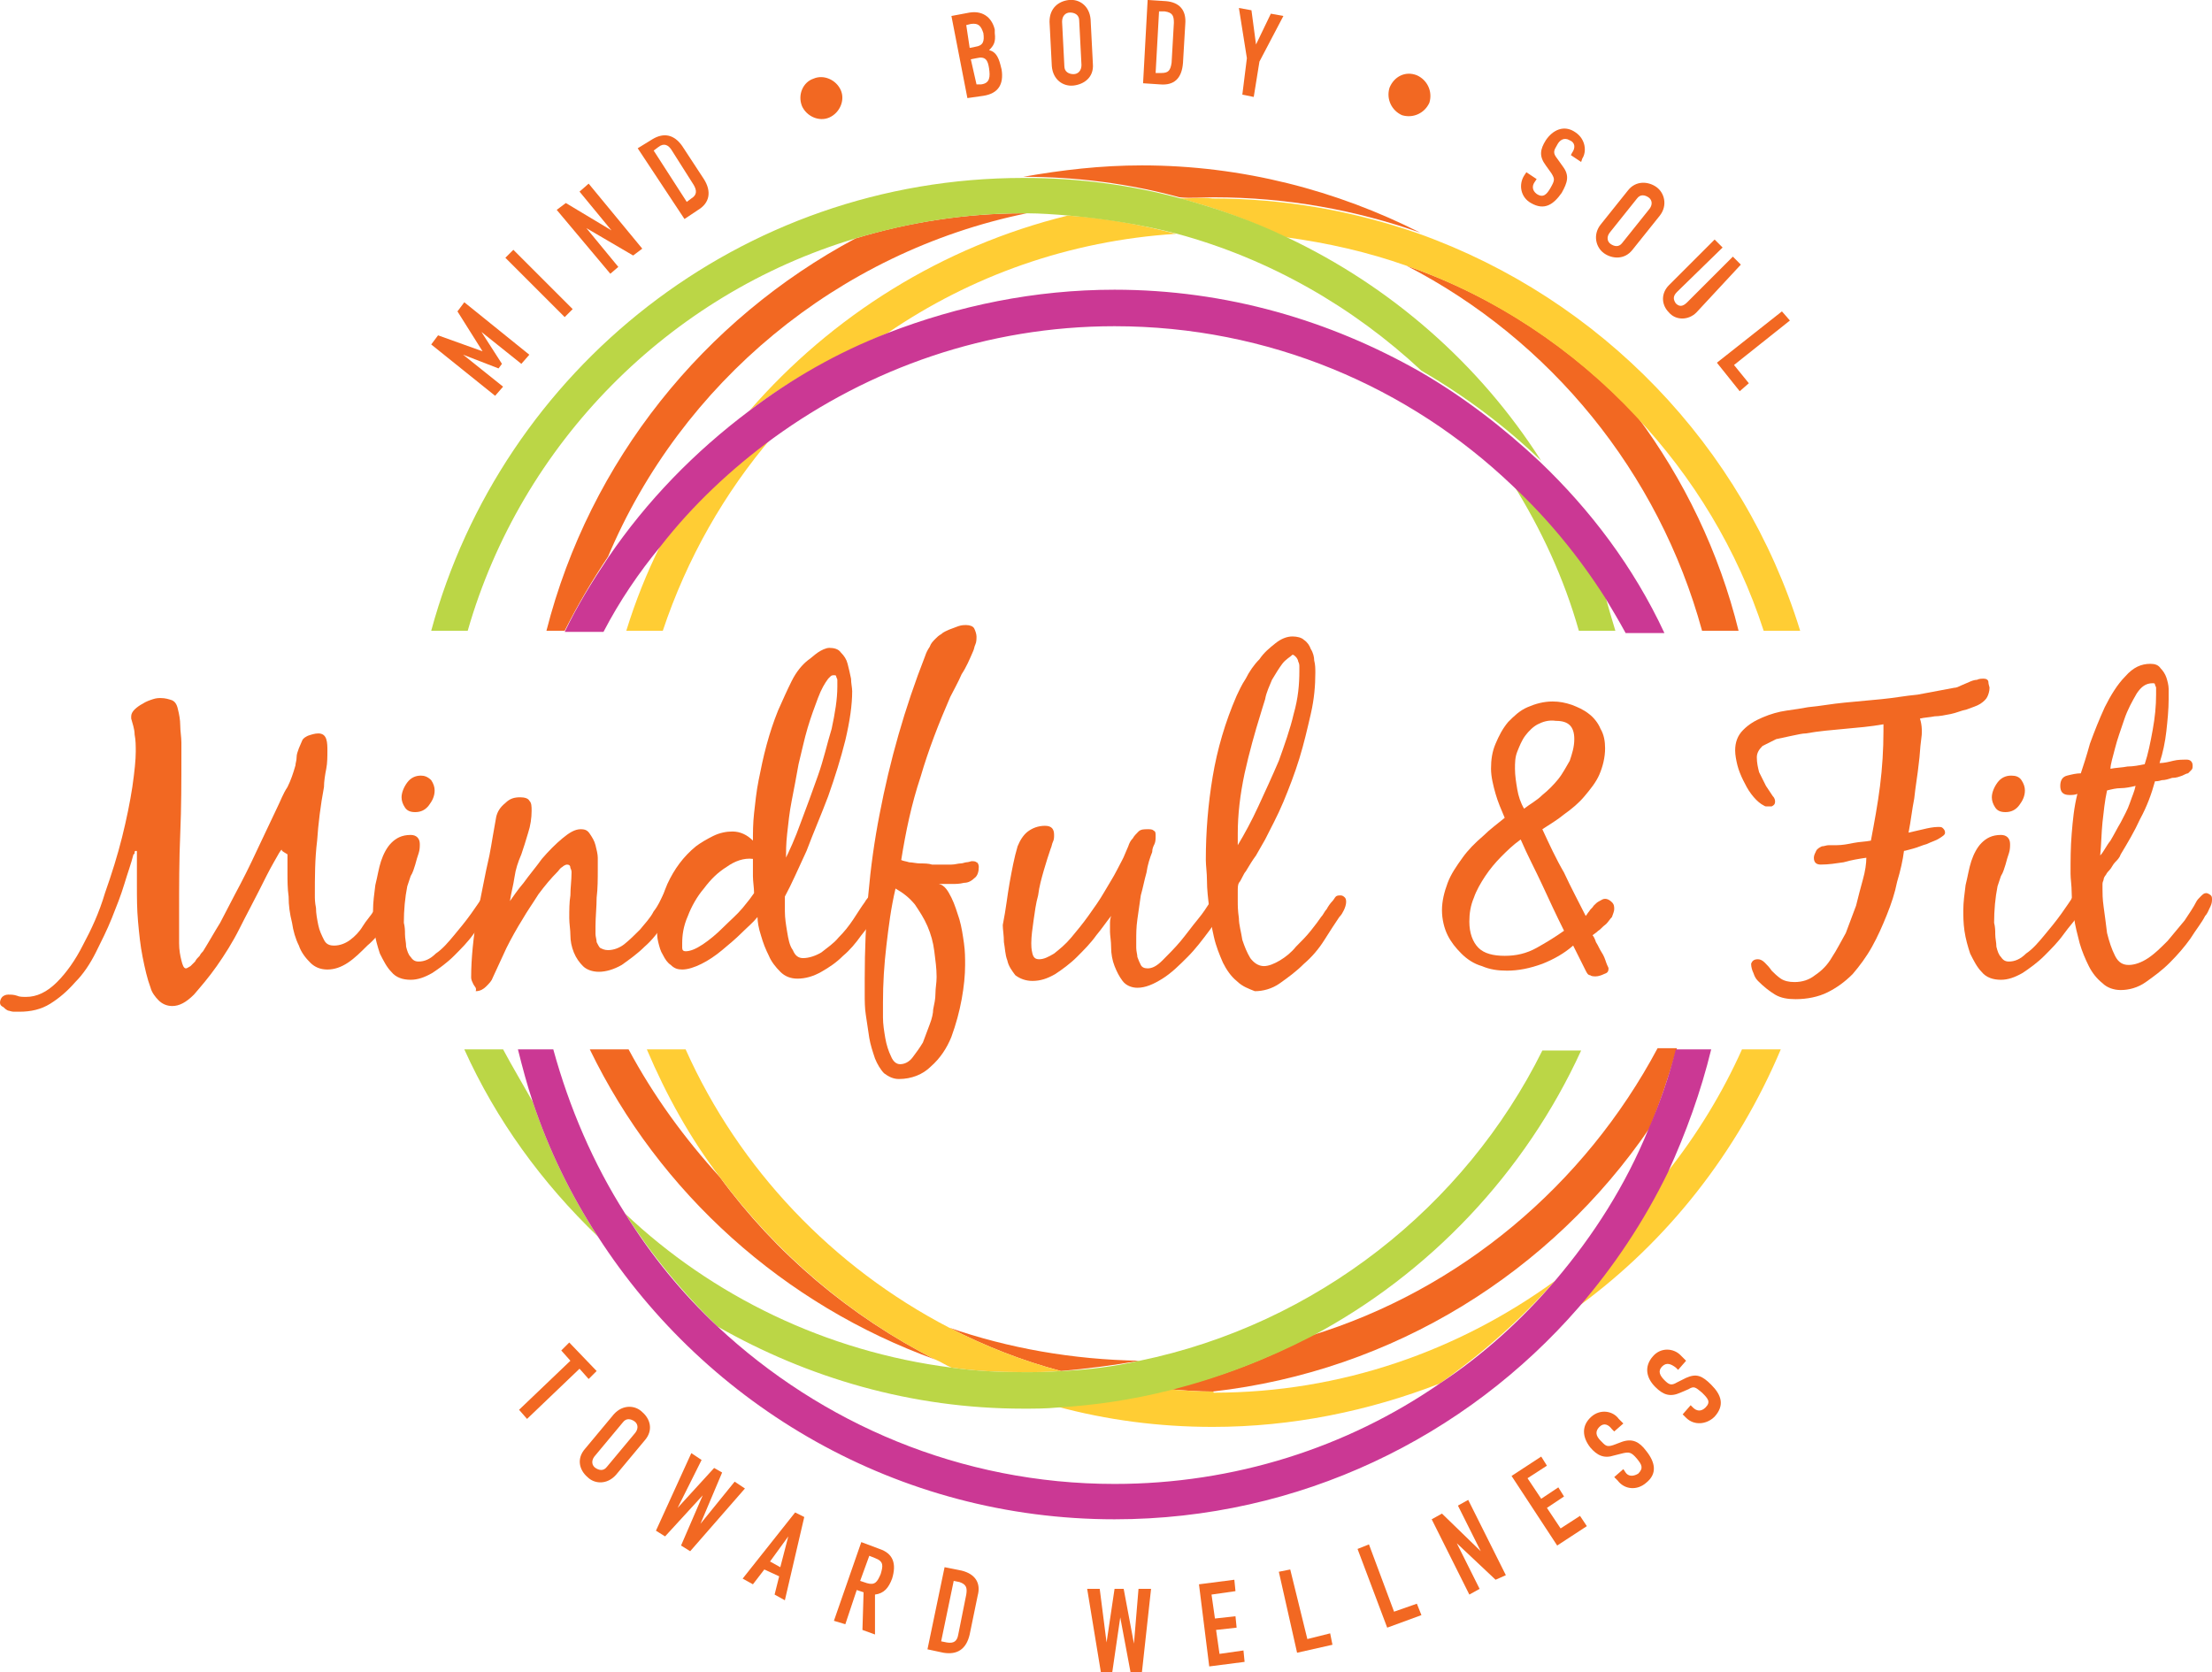 <?xml version="1.0" encoding="utf-8"?>
<!-- Generator: Adobe Illustrator 19.0.0, SVG Export Plug-In . SVG Version: 6.00 Build 0)  -->
<svg version="1.1" id="Layer_1" xmlns="http://www.w3.org/2000/svg" xmlns:xlink="http://www.w3.org/1999/xlink" x="0px" y="0px"
	 viewBox="0 0 193.9 146.6" style="enable-background:new 0 0 193.9 146.6;" xml:space="preserve">
<style type="text/css">
	.st0{fill:none;}
	.st1{fill:#F26822;}
	.st2{fill:#FFCD34;}
	.st3{fill:#BBD646;}
	.st4{fill:#CB3894;}
</style>
<g>
	<path class="st0" d="M152.4,55.3h2.3c-2.3-7.1-6.2-13.5-11.2-18.8C147.5,42,150.6,48.4,152.4,55.3z"/>
	<path class="st0" d="M123.3,23.3c-3.4-1.2-7-2-10.6-2.5c9.2,4.3,16.9,11.2,22.3,19.6c4.4,4.3,8.1,9.3,10.9,14.8h3.3
		C145.4,41.4,135.9,29.8,123.3,23.3z"/>
	<path class="st0" d="M152.7,92H150c-0.9,3.8-2.2,7.4-3.9,10.8C148.8,99.4,151,95.8,152.7,92z"/>
	<path class="st0" d="M114.9,117.1c13.1-4,24-13.2,30.3-25.1h-6.5C133.7,102.7,125.3,111.6,114.9,117.1z"/>
	<path class="st0" d="M141.6,55.3h0.9c-0.6-1-1.2-2.1-1.8-3.1C141,53.2,141.3,54.3,141.6,55.3z"/>
	<path class="st0" d="M92.7,123.3c-1,0.1-2,0.1-3,0.1c-9.7,0-18.9-2.6-26.8-7.2c9.1,8.6,21.3,13.8,34.8,13.8
		c10.6,0,20.4-3.3,28.5-8.8c-6.1,2.4-12.8,3.8-19.9,3.8C101.7,125.1,97.1,124.4,92.7,123.3z"/>
	<path class="st0" d="M106.2,122c0.1,0,0.1,0,0.2,0c11.2,0,21.5-3.6,29.9-9.8c3.4-4,6.2-8.4,8.2-13.3
		C135.9,111.5,122.1,120.2,106.2,122z"/>
	<path class="st0" d="M53.3,48.8c3.4-4.9,7.6-9.3,12.4-12.9c7.2-8.3,16.9-14.4,27.9-17.1c-1.2-0.1-2.4-0.2-3.7-0.2
		C73.4,22.1,59.7,33.6,53.3,48.8z"/>
	<path class="st0" d="M97.7,25.4c9.7,0,18.9,2.6,26.8,7.2c-6-5.6-13.3-9.8-21.4-12c-9.3,0.6-18,3.7-25.3,8.7
		C84,26.8,90.7,25.4,97.7,25.4z"/>
	<path class="st0" d="M75,20.9c-16.4,5-29.2,18-34,34.4h7C51.7,40.4,61.7,27.9,75,20.9z"/>
	<path class="st0" d="M52.9,55.3h2c0.8-2.6,1.8-5.1,3-7.5C56,50.1,54.4,52.6,52.9,55.3z"/>
	<path class="st0" d="M97.7,28.5c-11.2,0-21.5,3.6-29.9,9.8c-4.2,5-7.5,10.7-9.6,17h80.3c-1.3-4.6-3.3-8.9-5.8-12.9
		C123.5,33.8,111.2,28.5,97.7,28.5z"/>
	<path class="st0" d="M56.7,92h-1.6c2.2,4.1,4.8,7.9,8,11.2C60.5,99.7,58.4,96,56.7,92z"/>
	<path class="st0" d="M83.2,116.4c5.2,1.8,10.8,2.9,16.7,2.9c15.5-3.2,28.5-13.5,35.4-27.3H60.1C64.8,102.5,73,111.1,83.2,116.4z"/>
	<path class="st0" d="M83.4,119.9c-0.5-0.2-0.9-0.5-1.4-0.7c-13.3-4.8-24.2-14.6-30.4-27.2h-3.1c1.3,5.2,3.5,10,6.3,14.4
		C62.5,113.6,72.4,118.5,83.4,119.9z"/>
	<path class="st0" d="M45.4,92h-1.2c0.8,1.6,1.6,3.1,2.6,4.6C46.2,95,45.7,93.5,45.4,92z"/>
	<path class="st1" d="M82,119.2c-7.5-3.8-14-9.3-18.9-16c-3.1-3.4-5.8-7.1-8-11.2h-3.4C57.8,104.6,68.7,114.4,82,119.2z"/>
	<path class="st1" d="M123.3,23.3c12.6,6.5,22.1,18.1,25.9,32h3.2c-1.7-6.9-4.8-13.3-8.9-18.8C137.9,30.6,131.1,26,123.3,23.3z"/>
	<path class="st1" d="M83.2,116.4c3.1,1.6,6.4,2.9,9.8,3.8c2.3-0.2,4.6-0.5,6.9-0.9C94,119.2,88.4,118.2,83.2,116.4z"/>
	<path class="st1" d="M114.9,117.1c-3.9,2.1-8.1,3.7-12.4,4.7c1.3,0.1,2.5,0.2,3.8,0.2c15.9-1.8,29.7-10.5,38.3-23.1
		c0.9-2.2,1.7-4.6,2.4-7h-1.7C138.9,103.9,128,113.1,114.9,117.1z"/>
	<path class="st1" d="M106.4,17.3c6.4,0,12.4,1.1,18.1,3.1c-7.3-3.7-15.6-5.9-24.4-5.9c-3.6,0-7,0.4-10.4,1c4.7,0,9.3,0.6,13.7,1.8
		C104.4,17.4,105.4,17.3,106.4,17.3z"/>
	<path class="st1" d="M90,18.7c-0.1,0-0.2,0-0.3,0c-5.1,0-10.1,0.8-14.7,2.2c-13.3,7.1-23.3,19.5-27.1,34.4h1.6
		c1.1-2.2,2.4-4.4,3.8-6.5C59.7,33.6,73.4,22.1,90,18.7z"/>
	<path class="st2" d="M65.7,36c3.7-2.8,7.8-5,12.1-6.8c7.3-5,15.9-8.1,25.3-8.7c-3.1-0.8-6.2-1.4-9.5-1.6
		C82.6,21.6,72.9,27.7,65.7,36z"/>
	<path class="st2" d="M57.9,47.8c-1.2,2.4-2.2,4.9-3,7.5h3.2c2.1-6.3,5.4-12.1,9.6-17C64.1,41,60.8,44.2,57.9,47.8z"/>
	<path class="st2" d="M146.2,102.7c-2.1,4.3-4.7,8.2-7.8,11.8c7.8-5.7,13.9-13.5,17.7-22.5h-3.4C151,95.8,148.8,99.4,146.2,102.7z"
		/>
	<path class="st2" d="M106.2,122c-1.3,0-2.5-0.1-3.8-0.2c-3.2,0.8-6.4,1.3-9.8,1.5c4.4,1.2,9,1.8,13.7,1.8c7,0,13.7-1.4,19.9-3.8
		c3.7-2.6,7.1-5.6,10.1-9c-8.4,6.1-18.7,9.8-29.9,9.8C106.4,122,106.3,122,106.2,122z"/>
	<path class="st2" d="M103.4,17.4c3.2,0.8,6.3,2,9.3,3.4c3.7,0.5,7.2,1.3,10.6,2.5c7.7,2.7,14.6,7.3,20.1,13.2
		c5,5.3,8.9,11.7,11.2,18.8h3.2c-5-16.2-17.5-29.1-33.4-34.8c-5.7-2-11.8-3.1-18.1-3.1C105.4,17.3,104.4,17.4,103.4,17.4z"/>
	<path class="st2" d="M82,119.2c0.5,0.2,0.9,0.5,1.4,0.7c2.1,0.3,4.1,0.4,6.3,0.4c1.1,0,2.2,0,3.3-0.1c-3.4-0.9-6.7-2.2-9.8-3.8
		C73,111.1,64.8,102.5,60.1,92h-3.4c1.7,4,3.8,7.8,6.4,11.2C68.1,109.9,74.5,115.4,82,119.2z"/>
	<path class="st3" d="M75,20.9c4.7-1.4,9.6-2.2,14.7-2.2c0.1,0,0.2,0,0.3,0c1.2,0,2.5,0.1,3.7,0.2c3.3,0.3,6.4,0.8,9.5,1.6
		c8.1,2.2,15.4,6.4,21.4,12c3.8,2.2,7.4,4.9,10.5,7.9c-5.4-8.5-13.2-15.3-22.3-19.6c-2.9-1.4-6-2.5-9.3-3.4c-4.4-1.2-9-1.8-13.7-1.8
		c0,0,0,0-0.1,0c-24.8,0-45.7,16.8-51.9,39.7h3.2C45.7,38.9,58.6,25.8,75,20.9z"/>
	<path class="st3" d="M132.6,42.4c2.5,4,4.5,8.3,5.8,12.9h3.2c-0.3-1-0.6-2-0.9-3.1C138.4,48.6,135.7,45.3,132.6,42.4z"/>
	<path class="st3" d="M99.9,119.3c-2.2,0.5-4.5,0.8-6.9,0.9c-1.1,0.1-2.2,0.1-3.3,0.1c-2.1,0-4.2-0.1-6.3-0.4
		c-11-1.4-21-6.3-28.6-13.5c2.3,3.6,5,6.9,8.1,9.9c7.9,4.5,17,7.2,26.8,7.2c1,0,2,0,3-0.1c3.4-0.2,6.6-0.7,9.8-1.5
		c4.4-1.1,8.5-2.7,12.4-4.7c10.4-5.5,18.8-14.4,23.7-25.1h-3.4C128.4,105.8,115.4,116.1,99.9,119.3z"/>
	<path class="st3" d="M44.1,92h-3.4c2.8,6.2,6.8,11.7,11.7,16.4c-2.4-3.7-4.3-7.6-5.7-11.8C45.8,95,44.9,93.5,44.1,92z"/>
	<path class="st4" d="M135,40.5c-3.2-3-6.7-5.7-10.5-7.9c-7.9-4.5-17-7.2-26.8-7.2c-7,0-13.7,1.4-19.9,3.8c-4.4,1.7-8.4,4-12.1,6.8
		c-4.8,3.6-9,7.9-12.4,12.9c-1.4,2.1-2.7,4.2-3.8,6.5h3.4c1.4-2.7,3.1-5.2,5-7.5c2.8-3.6,6.2-6.8,9.9-9.5c8.4-6.1,18.7-9.8,29.9-9.8
		c13.5,0,25.8,5.3,34.9,14c3.1,2.9,5.8,6.2,8.1,9.8c0.6,1,1.2,2,1.8,3.1h3.4C143.2,49.7,139.4,44.7,135,40.5z"/>
	<path class="st4" d="M150,92h-3.1c-0.6,2.4-1.4,4.7-2.4,7c-2,4.9-4.8,9.3-8.2,13.3c-2.9,3.4-6.3,6.5-10.1,9
		c-8.1,5.6-18,8.8-28.5,8.8c-13.5,0-25.7-5.3-34.8-13.8c-3.1-2.9-5.8-6.2-8.1-9.9C52,102,49.9,97.1,48.5,92h-3.1
		c0.4,1.6,0.8,3.1,1.3,4.6c1.4,4.2,3.3,8.1,5.7,11.8c9.6,14.9,26.3,24.8,45.3,24.8c16.2,0,30.8-7.2,40.7-18.6
		c3.1-3.6,5.7-7.5,7.8-11.8C147.8,99.3,149.1,95.7,150,92z"/>
</g>
<g>
	<path class="st1" d="M50,119.3l-0.8-0.9l0.7-0.7l2.4,2.5l-0.7,0.7l-0.8-0.9l-4.6,4.4l-0.7-0.8L50,119.3z"/>
	<path class="st1" d="M53.8,124c0.8-0.9,1.9-0.8,2.5-0.2c0.7,0.6,1,1.6,0.2,2.5l-2.5,3c-0.8,0.9-1.9,0.8-2.5,0.2
		c-0.7-0.6-1-1.6-0.2-2.5L53.8,124z M52.1,127.7c-0.3,0.4-0.2,0.8,0.1,1c0.3,0.2,0.7,0.3,1-0.1l2.5-3c0.3-0.4,0.2-0.8-0.1-1
		c-0.3-0.2-0.7-0.3-1,0.1L52.1,127.7z"/>
	<path class="st1" d="M60.5,136l-0.8-0.5l1.9-4.4l0,0l-3.3,3.6l-0.8-0.5l3.1-6.8l0.9,0.6l-2.1,4.2l0,0l3.2-3.5l0.7,0.4l-1.9,4.5l0,0
		l3-3.7l0.9,0.6L60.5,136z"/>
	<path class="st1" d="M69.7,132.6l0.8,0.4l-1.7,7.3l-0.9-0.5l0.4-1.6l-1.3-0.6l-1,1.3l-0.9-0.5L69.7,132.6z M69.1,134.7L69.1,134.7
		l-1.6,2.2l0.9,0.5L69.1,134.7z"/>
	<path class="st1" d="M75.5,135.2l1.6,0.6c1.2,0.4,1.5,1.3,1.1,2.6c-0.3,0.8-0.7,1.3-1.5,1.4l0,3.5l-1.1-0.4l0.1-3.3l-0.6-0.2l-1,3
		l-1-0.3L75.5,135.2z M75.4,138.6l0.6,0.2c0.7,0.2,0.9-0.1,1.2-0.8c0.2-0.7,0.3-1.1-0.5-1.4l-0.5-0.2L75.4,138.6z"/>
	<path class="st1" d="M82.8,137.4l1.5,0.3c1.2,0.3,1.7,1.1,1.4,2.2l-0.7,3.4c-0.3,1.3-1.1,1.8-2.3,1.6l-1.4-0.3L82.8,137.4z
		 M82.5,143.9L83,144c0.6,0.1,0.9-0.1,1-0.7l0.7-3.5c0.1-0.6,0-0.9-0.6-1.1l-0.5-0.1L82.5,143.9z"/>
	<path class="st1" d="M100.1,146.6l-1,0l-0.9-4.8l0,0l-0.7,4.8l-1,0l-1.2-7.3l1.1,0l0.6,4.7l0,0l0.7-4.7l0.8,0l0.9,4.8h0l0.4-4.8
		l1.1,0L100.1,146.6z"/>
	<path class="st1" d="M105.1,138.9l3.1-0.4l0.1,1l-2.1,0.3l0.3,2.1l1.8-0.2l0.1,1l-1.8,0.2l0.3,2.1l2.1-0.3l0.1,1l-3.1,0.4
		L105.1,138.9z"/>
	<path class="st1" d="M112.1,137.8l1-0.2l1.5,6.1l2-0.5l0.2,1l-3.1,0.7L112.1,137.8z"/>
	<path class="st1" d="M119,135.8l1-0.4l2.2,5.9l2-0.7l0.4,1l-3,1.1L119,135.8z"/>
	<path class="st1" d="M125.5,133.2l0.9-0.5l3.4,3.3l0,0l-2-4l0.9-0.5l3.3,6.6l-0.9,0.4l-3.4-3.2l0,0l2,4l-0.9,0.5L125.5,133.2z"/>
	<path class="st1" d="M132.5,129.4l2.6-1.7l0.5,0.8l-1.7,1.1l1.2,1.8l1.5-1l0.5,0.8l-1.5,1l1.2,1.8l1.7-1.1l0.6,0.9l-2.6,1.7
		L132.5,129.4z"/>
	<path class="st1" d="M142.3,124.8l-0.8,0.7l-0.2-0.2c-0.3-0.4-0.7-0.6-1.1-0.2c-0.4,0.4-0.3,0.8,0.1,1.2c0.4,0.4,0.5,0.6,1.1,0.4
		l0.8-0.3c0.9-0.3,1.5,0,2.1,0.8c0.8,1,1,2,0,2.8c-0.8,0.7-1.9,0.6-2.5-0.2l-0.3-0.3l0.8-0.7l0.2,0.3c0.2,0.3,0.6,0.4,1.1,0.1
		c0.5-0.5,0.3-0.8-0.1-1.3c-0.5-0.6-0.7-0.6-1.2-0.5l-0.8,0.2c-0.9,0.3-1.5,0-2.1-0.7c-0.7-0.9-0.8-1.9,0.1-2.7
		c0.8-0.7,1.9-0.5,2.4,0.2L142.3,124.8z"/>
	<path class="st1" d="M147.8,119.3l-0.7,0.8l-0.2-0.2c-0.4-0.3-0.8-0.5-1.2-0.1c-0.4,0.4-0.2,0.8,0.2,1.2c0.4,0.4,0.6,0.5,1.1,0.2
		l0.8-0.4c0.9-0.4,1.4-0.2,2.2,0.6c0.9,0.9,1.2,1.8,0.3,2.8c-0.7,0.7-1.8,0.8-2.5,0.1l-0.3-0.3l0.7-0.8l0.2,0.2
		c0.3,0.3,0.7,0.4,1.1,0c0.5-0.5,0.2-0.8-0.3-1.3c-0.6-0.5-0.7-0.6-1.2-0.3l-0.7,0.3c-0.9,0.4-1.5,0.2-2.2-0.5
		c-0.8-0.8-1-1.8-0.2-2.7c0.7-0.8,1.8-0.7,2.4-0.1L147.8,119.3z"/>
</g>
<g>
	<g id="XMLID_248_">
		<path id="XMLID_281_" class="st1" d="M37.8,30.2l0.6-0.8l3.9,1.4l0,0l-2.2-3.5l0.6-0.8l5.7,4.6l-0.7,0.8l-3.5-2.8l0,0l1.8,2.8
			l-0.3,0.4l-3.1-1.2l0,0l3.5,2.8l-0.7,0.8L37.8,30.2z"/>
		<path id="XMLID_279_" class="st1" d="M44.3,22.6l0.7-0.7l5.2,5.2l-0.7,0.7L44.3,22.6z"/>
		<path id="XMLID_277_" class="st1" d="M48.8,18.4l0.8-0.6l4,2.4l0,0l-2.8-3.4l0.8-0.7l4.7,5.7l-0.8,0.6l-4.1-2.4l0,0l2.8,3.4
			L53.5,24L48.8,18.4z"/>
		<path id="XMLID_274_" class="st1" d="M55.9,13l1.3-0.8c1-0.6,1.9-0.4,2.6,0.6l1.9,2.9c0.7,1.1,0.5,2.1-0.5,2.7l-1.2,0.8L55.9,13z
			 M60.2,17.7l0.4-0.3c0.5-0.3,0.5-0.7,0.2-1.2l-1.9-3c-0.3-0.5-0.7-0.7-1.2-0.3l-0.4,0.3L60.2,17.7z"/>
		<path id="XMLID_272_" class="st1" d="M71.3,6.9c0.9-0.4,2,0.1,2.4,1c0.4,0.9-0.1,2-1,2.4c-0.9,0.4-2-0.1-2.4-1
			C69.9,8.3,70.4,7.2,71.3,6.9z"/>
		<path id="XMLID_268_" class="st1" d="M83.4,1.4L85,1.1c1.3-0.2,2,0.6,2.2,1.5l0,0.3c0.1,0.8-0.1,1.1-0.5,1.5
			c0.5,0.1,0.8,0.5,1,1.3l0.1,0.4c0.2,1.3-0.3,2.1-1.6,2.3l-1.4,0.2L83.4,1.4z M85,4.2l0.5-0.1c0.7-0.1,0.8-0.5,0.7-1.2
			C86,2.3,85.8,2,85.1,2.1l-0.4,0.1L85,4.2z M85.6,7.4L86,7.4c0.8-0.1,0.8-0.7,0.7-1.4c-0.1-0.7-0.3-1.1-1.1-0.9l-0.5,0.1L85.6,7.4z
			"/>
		<path id="XMLID_265_" class="st1" d="M92,1.9C92,0.7,92.8,0.1,93.7,0c0.9-0.1,1.8,0.5,1.9,1.7l0.2,3.9c0.1,1.2-0.8,1.8-1.7,1.9
			c-0.9,0.1-1.8-0.5-1.9-1.7L92,1.9z M93.3,5.8c0,0.5,0.4,0.7,0.8,0.7c0.4,0,0.7-0.3,0.7-0.8l-0.2-3.9c0-0.5-0.4-0.7-0.8-0.7
			c-0.4,0-0.7,0.3-0.7,0.8L93.3,5.8z"/>
		<path id="XMLID_262_" class="st1" d="M100.6,0l1.6,0.1c1.2,0.1,1.8,0.8,1.7,2l-0.2,3.4c-0.1,1.4-0.8,2-2,1.9l-1.5-0.1L100.6,0z
			 M101.3,6.4l0.5,0c0.6,0,0.8-0.2,0.9-0.9l0.2-3.5c0-0.6-0.1-0.9-0.8-1l-0.5,0L101.3,6.4z"/>
		<path id="XMLID_260_" class="st1" d="M109.3,5.1l-0.7-4.4l1.1,0.2l0.4,3l0,0l1.3-2.7l1.1,0.2l-2.1,4l-0.5,3.1l-1-0.2L109.3,5.1z"
			/>
		<path id="XMLID_258_" class="st1" d="M124.2,6.6c0.9,0.4,1.4,1.4,1.1,2.4c-0.4,0.9-1.4,1.4-2.4,1.1c-0.9-0.4-1.4-1.4-1.1-2.4
			C122.2,6.7,123.2,6.2,124.2,6.6z"/>
		<path id="XMLID_256_" class="st1" d="M138.6,14.2l-0.9-0.6l0.1-0.2c0.3-0.4,0.3-0.9-0.2-1.1c-0.5-0.3-0.9,0-1.1,0.4
			c-0.3,0.5-0.4,0.7,0,1.2l0.5,0.7c0.6,0.8,0.4,1.4-0.1,2.3c-0.7,1-1.5,1.6-2.7,0.9c-0.9-0.5-1.1-1.6-0.6-2.4l0.2-0.3l0.9,0.6
			l-0.2,0.3c-0.2,0.3-0.2,0.7,0.2,1c0.6,0.4,0.9,0,1.2-0.5c0.4-0.7,0.4-0.8,0.1-1.3l-0.5-0.7c-0.6-0.8-0.5-1.4,0-2.2
			c0.6-0.9,1.6-1.4,2.6-0.7c0.9,0.6,1,1.7,0.6,2.3L138.6,14.2z"/>
		<path id="XMLID_253_" class="st1" d="M142.7,16.7c0.7-0.9,1.8-0.8,2.5-0.3c0.7,0.5,1,1.6,0.3,2.5l-2.4,3c-0.7,0.9-1.8,0.8-2.5,0.3
			c-0.7-0.5-1-1.6-0.3-2.5L142.7,16.7z M141.1,20.4c-0.3,0.4-0.2,0.8,0.1,1c0.3,0.2,0.7,0.3,1-0.1l2.4-3c0.3-0.4,0.2-0.8-0.1-1
			c-0.3-0.2-0.7-0.3-1,0.1L141.1,20.4z"/>
		<path id="XMLID_251_" class="st1" d="M148.7,27.4c-0.7,0.7-1.8,0.7-2.4,0c-0.7-0.7-0.7-1.7,0-2.4l4-4l0.7,0.7l-4,3.9
			c-0.4,0.4-0.3,0.7-0.1,1c0.3,0.3,0.6,0.3,1-0.1l4-4l0.7,0.7L148.7,27.4z"/>
		<path id="XMLID_249_" class="st1" d="M156.2,27.3l0.7,0.8l-4.9,3.9l1.3,1.6l-0.8,0.7l-2-2.5L156.2,27.3z"/>
	</g>
</g>
<g>
	<path class="st1" d="M24.7,74.5c-0.1,0-0.3,0.4-0.7,1.1c-0.4,0.7-0.8,1.5-1.3,2.5c-0.5,1-1.1,2.1-1.7,3.3c-0.6,1.2-1.3,2.3-2,3.3
		c-0.7,1-1.4,1.8-2,2.5c-0.7,0.7-1.3,1-1.9,1c-0.5,0-0.9-0.2-1.2-0.5c-0.3-0.3-0.6-0.7-0.7-1.1c-0.3-0.8-0.5-1.7-0.7-2.7
		c-0.2-1-0.3-2-0.4-3.1c-0.1-1.1-0.1-2.1-0.1-3.1c0-1,0-2,0-2.8c0,0,0-0.1,0-0.2c0-0.1,0-0.1-0.1-0.1c0,0-0.1,0-0.1,0.1
		c0,0.1,0,0.2-0.1,0.2c-0.2,0.8-0.5,1.6-0.8,2.6c-0.3,1-0.7,2-1.1,3c-0.4,1-0.9,2-1.4,3c-0.5,1-1.1,1.9-1.8,2.6
		c-0.7,0.8-1.4,1.4-2.2,1.9c-0.8,0.5-1.7,0.7-2.7,0.7c-0.2,0-0.3,0-0.5,0c-0.2,0-0.4-0.1-0.5-0.1c-0.2-0.1-0.3-0.2-0.4-0.3
		C0.1,88.2,0,88.1,0,87.9c0-0.2,0.1-0.4,0.2-0.5c0.1-0.1,0.3-0.2,0.5-0.2c0.3,0,0.5,0,0.8,0.1c0.2,0.1,0.5,0.1,0.8,0.1
		c0.9,0,1.8-0.4,2.7-1.3c0.8-0.8,1.6-1.9,2.3-3.3c0.7-1.3,1.4-2.8,1.9-4.5c0.6-1.7,1.1-3.3,1.5-4.9c0.4-1.6,0.7-3.1,0.9-4.4
		c0.2-1.4,0.3-2.4,0.3-3.1c0-0.5,0-1-0.1-1.5c0-0.5-0.2-1-0.3-1.4c0,0,0-0.1,0-0.2c0-0.2,0.1-0.4,0.3-0.6c0.2-0.2,0.5-0.4,0.7-0.5
		c0.3-0.2,0.6-0.3,0.9-0.4c0.3-0.1,0.5-0.1,0.7-0.1c0.4,0,0.7,0.1,1,0.2c0.2,0.1,0.4,0.3,0.5,0.8c0.1,0.4,0.2,0.9,0.2,1.4
		c0,0.5,0.1,1,0.1,1.5c0,0.5,0,0.8,0,1c0,2.4,0,4.7-0.1,7c-0.1,2.3-0.1,4.6-0.1,7c0,0.1,0,0.5,0,1c0,0.5,0,1.1,0,1.6
		c0,0.6,0.1,1.1,0.2,1.5c0.1,0.4,0.2,0.7,0.4,0.7c0.1,0,0.2-0.1,0.4-0.2c0.1-0.1,0.3-0.3,0.4-0.4c0.1-0.2,0.2-0.3,0.4-0.5
		c0.1-0.2,0.2-0.3,0.3-0.4c0.5-0.8,1-1.7,1.5-2.5c0.4-0.8,0.9-1.7,1.3-2.5c0.7-1.3,1.3-2.5,1.9-3.8c0.6-1.3,1.2-2.5,1.8-3.8
		c0.3-0.6,0.5-1.2,0.9-1.8c0.3-0.6,0.5-1.2,0.7-1.9c0-0.2,0.1-0.4,0.1-0.7c0-0.3,0.1-0.5,0.2-0.8c0.1-0.2,0.2-0.5,0.3-0.7
		c0.1-0.2,0.3-0.3,0.5-0.4c0.3-0.1,0.6-0.2,0.9-0.2c0.4,0,0.6,0.2,0.7,0.5c0.1,0.3,0.1,0.7,0.1,1c0,0.5,0,1.1-0.1,1.6
		c-0.1,0.5-0.2,1.1-0.2,1.6c-0.3,1.6-0.5,3.2-0.6,4.7c-0.2,1.6-0.2,3.2-0.2,4.8c0,0.3,0,0.6,0.1,1.1c0,0.5,0.1,1,0.2,1.5
		c0.1,0.5,0.3,0.9,0.5,1.3c0.2,0.4,0.5,0.5,0.9,0.5c0.5,0,1-0.2,1.4-0.5c0.4-0.3,0.8-0.7,1.1-1.2c0.3-0.5,0.7-0.9,1-1.4
		c0.3-0.5,0.6-0.9,0.8-1.2c0.1-0.1,0.2-0.3,0.3-0.4c0.1-0.1,0.3-0.2,0.5-0.2c0.1,0,0.2,0,0.4,0.1c0.1,0.1,0.2,0.2,0.2,0.4
		c0,0.2,0,0.3-0.1,0.5c-0.1,0.1-0.1,0.3-0.2,0.4c-0.2,0.5-0.5,1-1,1.7c-0.4,0.7-0.9,1.3-1.5,1.8c-0.6,0.6-1.1,1.1-1.7,1.5
		c-0.6,0.4-1.2,0.6-1.8,0.6c-0.6,0-1.1-0.2-1.5-0.6c-0.4-0.4-0.8-0.9-1-1.5c-0.3-0.6-0.5-1.3-0.6-2c-0.2-0.8-0.3-1.5-0.3-2.3
		c-0.1-0.7-0.1-1.4-0.1-2.1c0-0.6,0-1.2,0-1.6C24.7,74.6,24.7,74.6,24.7,74.5z"/>
	<path class="st1" d="M35.5,81.9c0,0.4,0.1,0.7,0.1,1.1c0.1,0.4,0.2,0.7,0.4,0.9c0.2,0.3,0.4,0.4,0.7,0.4c0.5,0,1-0.2,1.5-0.7
		c0.6-0.4,1.1-1,1.6-1.6c0.5-0.6,1-1.2,1.5-1.9c0.4-0.6,0.8-1.1,1-1.5c0.1-0.2,0.3-0.4,0.4-0.6c0.2-0.2,0.3-0.3,0.6-0.3
		c0.2,0,0.4,0.1,0.4,0.2c0,0.2,0.1,0.3,0.1,0.5c0,0.1,0,0.3-0.1,0.4c-0.1,0.2-0.2,0.3-0.3,0.5c-0.1,0.2-0.2,0.3-0.3,0.5
		c-0.1,0.2-0.2,0.3-0.3,0.4c-0.3,0.5-0.8,1-1.3,1.7c-0.5,0.7-1.1,1.3-1.7,1.9c-0.6,0.6-1.3,1.1-1.9,1.5c-0.7,0.4-1.3,0.6-1.9,0.6
		c-0.7,0-1.3-0.2-1.7-0.7c-0.4-0.4-0.7-1-1-1.6c-0.2-0.6-0.4-1.3-0.5-2c-0.1-0.7-0.1-1.3-0.1-1.8c0-0.7,0.1-1.4,0.2-2.2
		c0.2-0.8,0.3-1.5,0.5-2.1c0.2-0.6,0.5-1.2,0.9-1.6c0.4-0.4,0.9-0.7,1.7-0.7c0.5,0,0.8,0.3,0.8,0.8c0,0.2,0,0.5-0.1,0.8
		c-0.1,0.3-0.2,0.6-0.3,1c-0.1,0.3-0.2,0.7-0.4,1c-0.1,0.3-0.2,0.6-0.3,0.9c-0.2,1-0.3,2.1-0.3,3.2C35.5,81.3,35.5,81.6,35.5,81.9z
		 M37.8,68.4c0.2,0.3,0.3,0.6,0.3,0.9c0,0.5-0.2,0.9-0.5,1.3c-0.3,0.4-0.7,0.6-1.2,0.6c-0.4,0-0.7-0.1-0.9-0.4
		c-0.2-0.3-0.3-0.6-0.3-0.9c0-0.4,0.2-0.9,0.5-1.3c0.3-0.4,0.7-0.6,1.2-0.6C37.2,68,37.5,68.1,37.8,68.4z"/>
	<path class="st1" d="M41.5,86.3c-0.1-0.2-0.2-0.4-0.2-0.6c0-1.7,0.2-3.5,0.5-5.4c0.4-1.8,0.7-3.6,1.1-5.3c0.1-0.5,0.2-1.1,0.3-1.7
		c0.1-0.6,0.2-1.1,0.3-1.7c0.1-0.4,0.3-0.8,0.8-1.2c0.4-0.4,0.8-0.5,1.3-0.5c0.4,0,0.7,0.1,0.8,0.3c0.2,0.2,0.2,0.5,0.2,0.9
		c0,0.6-0.1,1.3-0.3,1.9c-0.2,0.7-0.4,1.3-0.6,1.9c-0.3,0.7-0.5,1.3-0.6,2c-0.1,0.7-0.3,1.4-0.4,2.1c0.3-0.4,0.6-0.9,1.2-1.6
		c0.5-0.7,1.1-1.4,1.6-2.1c0.6-0.7,1.2-1.3,1.8-1.8c0.6-0.5,1.1-0.8,1.6-0.8c0.4,0,0.6,0.1,0.8,0.4c0.2,0.3,0.4,0.6,0.5,1
		c0.1,0.4,0.2,0.8,0.2,1.1c0,0.4,0,0.7,0,1c0,0.8,0,1.7-0.1,2.5c0,0.8-0.1,1.7-0.1,2.5c0,0.2,0,0.4,0,0.7c0,0.2,0.1,0.5,0.1,0.7
		c0.1,0.2,0.2,0.4,0.3,0.5c0.2,0.1,0.4,0.2,0.7,0.2c0.5,0,1-0.2,1.4-0.5c0.5-0.4,0.9-0.8,1.4-1.3c0.4-0.5,0.9-1,1.2-1.6
		c0.4-0.5,0.6-1,0.8-1.4c0.1-0.2,0.2-0.4,0.4-0.6c0.1-0.2,0.3-0.3,0.5-0.3c0.2,0,0.3,0.1,0.4,0.2c0.1,0.2,0.2,0.3,0.2,0.5
		c0,0.1,0,0.2-0.1,0.4c-0.1,0.1-0.1,0.3-0.2,0.4c-0.3,0.5-0.6,1.2-1.1,1.9c-0.5,0.7-1,1.4-1.7,2c-0.6,0.6-1.3,1.1-2,1.6
		c-0.7,0.4-1.4,0.6-2,0.6c-0.6,0-1.1-0.2-1.4-0.5c-0.3-0.3-0.6-0.7-0.8-1.2c-0.2-0.5-0.3-1-0.3-1.5c0-0.5-0.1-1-0.1-1.5
		c0-0.7,0-1.4,0.1-2c0-0.7,0.1-1.3,0.1-2c0-0.1,0-0.2-0.1-0.4c0-0.2-0.1-0.3-0.3-0.3c-0.1,0-0.3,0.1-0.4,0.2
		c-0.2,0.1-0.3,0.3-0.4,0.4c-0.6,0.6-1.1,1.2-1.7,2c-0.5,0.8-1,1.5-1.4,2.2c-0.5,0.8-1,1.7-1.4,2.5c-0.4,0.9-0.8,1.7-1.2,2.6
		c-0.1,0.3-0.3,0.5-0.6,0.8c-0.2,0.2-0.5,0.4-0.9,0.4C41.8,86.6,41.6,86.5,41.5,86.3z"/>
	<path class="st1" d="M65,81.8c-0.5,0.5-1.1,1-1.7,1.5c-0.6,0.5-1.2,0.9-1.8,1.2c-0.6,0.3-1.2,0.5-1.7,0.5c-0.4,0-0.7-0.1-1-0.4
		c-0.3-0.2-0.5-0.5-0.7-0.9c-0.2-0.3-0.3-0.7-0.4-1.1c-0.1-0.4-0.1-0.7-0.1-1c0-1.4,0.3-2.7,0.9-4.1c0.6-1.3,1.4-2.4,2.5-3.3
		c0.4-0.3,0.9-0.6,1.5-0.9c0.6-0.3,1.2-0.4,1.7-0.4c0.7,0,1.3,0.3,1.8,0.8c0-0.7,0-1.5,0.1-2.4c0.1-0.9,0.2-1.9,0.4-2.9
		c0.2-1,0.4-2,0.7-3.1c0.3-1.1,0.6-2,1-3c0.4-0.9,0.8-1.8,1.2-2.6c0.4-0.8,0.9-1.4,1.4-1.8c0.3-0.2,0.6-0.5,0.9-0.7
		c0.3-0.2,0.7-0.4,1-0.4c0.4,0,0.8,0.1,1,0.4c0.3,0.3,0.5,0.6,0.6,1c0.1,0.4,0.2,0.8,0.3,1.3c0,0.4,0.1,0.8,0.1,1.1
		c0,1.2-0.2,2.6-0.6,4.3c-0.4,1.6-0.9,3.2-1.5,4.9c-0.6,1.6-1.3,3.2-1.9,4.8c-0.7,1.5-1.3,2.9-1.9,4c0,0.3,0,0.7,0,1.3
		c0,0.6,0.1,1.2,0.2,1.8c0.1,0.6,0.2,1.2,0.5,1.6c0.2,0.5,0.5,0.7,0.9,0.7c0.5,0,1.1-0.2,1.6-0.5c0.5-0.4,1.1-0.8,1.5-1.3
		c0.5-0.5,0.9-1,1.3-1.6c0.4-0.6,0.7-1.1,1-1.5c0.1-0.2,0.3-0.4,0.5-0.7c0.2-0.3,0.4-0.4,0.6-0.4c0.2,0,0.3,0.1,0.4,0.2
		c0.1,0.2,0.1,0.3,0.1,0.5c0,0.3-0.1,0.5-0.2,0.8c-0.2,0.3-0.3,0.5-0.4,0.7c-0.4,0.6-0.8,1.2-1.3,1.8c-0.5,0.7-1,1.3-1.6,1.8
		c-0.6,0.6-1.2,1-1.9,1.4c-0.7,0.4-1.4,0.6-2.1,0.6c-0.6,0-1.1-0.2-1.5-0.6c-0.4-0.4-0.8-0.9-1-1.4c-0.3-0.6-0.5-1.1-0.7-1.8
		c-0.2-0.6-0.3-1.2-0.3-1.6C66,80.9,65.5,81.3,65,81.8z M63.7,76c-0.8,0.5-1.4,1.1-2,1.9c-0.6,0.7-1.1,1.6-1.4,2.4
		c-0.4,0.9-0.5,1.7-0.5,2.4c0,0.1,0,0.3,0,0.4c0,0.2,0.1,0.3,0.3,0.3c0.4,0,0.9-0.2,1.5-0.6c0.6-0.4,1.2-0.9,1.8-1.5
		c0.6-0.6,1.2-1.1,1.7-1.7c0.5-0.6,0.8-1,1-1.3c0-0.5-0.1-1-0.1-1.5c0-0.5,0-1,0-1.5C65.2,75.2,64.4,75.5,63.7,76z M68.7,75.6
		c0.5-1,1-2.1,1.5-3.5c0.5-1.3,1-2.7,1.5-4.1c0.5-1.4,0.8-2.8,1.2-4.1c0.3-1.4,0.5-2.6,0.5-3.7c0,0,0-0.1,0-0.2c0-0.1,0-0.2,0-0.4
		c0-0.1-0.1-0.2-0.1-0.3c0-0.1-0.1-0.1-0.2-0.1c-0.1,0-0.2,0-0.3,0.1c-0.1,0.1-0.2,0.2-0.2,0.2c-0.3,0.4-0.6,0.9-0.9,1.7
		c-0.3,0.8-0.6,1.6-0.9,2.6c-0.3,1-0.5,2-0.8,3.2c-0.2,1.1-0.4,2.2-0.6,3.2c-0.2,1-0.3,2-0.4,2.9c-0.1,0.9-0.1,1.6-0.1,2.1V75.6z"/>
	<path class="st1" d="M83.4,78.7c0.3,0.6,0.5,1.3,0.7,1.9c0.2,0.7,0.3,1.4,0.4,2.1c0.1,0.7,0.1,1.3,0.1,1.9c0,0.9-0.1,1.9-0.3,3
		c-0.2,1.1-0.5,2.2-0.9,3.3c-0.4,1-1,1.9-1.8,2.6c-0.7,0.7-1.7,1.1-2.8,1.1c-0.5,0-0.9-0.2-1.3-0.5c-0.3-0.3-0.6-0.8-0.8-1.3
		c-0.2-0.6-0.4-1.2-0.5-1.8c-0.1-0.7-0.2-1.3-0.3-2c-0.1-0.6-0.1-1.3-0.1-1.8c0-0.6,0-1,0-1.4c0-5,0.4-9.8,1.3-14.4
		c0.9-4.7,2.2-9.3,4-13.9c0.1-0.3,0.2-0.5,0.4-0.8c0.1-0.3,0.3-0.5,0.5-0.7c0.1-0.1,0.3-0.3,0.5-0.4c0.2-0.2,0.5-0.3,0.7-0.4
		c0.3-0.1,0.5-0.2,0.8-0.3c0.3-0.1,0.5-0.1,0.7-0.1c0.3,0,0.6,0.1,0.7,0.3c0.1,0.2,0.2,0.5,0.2,0.7c0,0.2,0,0.5-0.1,0.7
		c-0.1,0.2-0.1,0.4-0.2,0.6c-0.3,0.7-0.6,1.4-1,2c-0.3,0.7-0.7,1.4-1,2c-1,2.3-1.9,4.6-2.6,7c-0.8,2.4-1.3,4.8-1.7,7.3
		c0.2,0.1,0.4,0.1,0.7,0.2c0.3,0,0.6,0.1,1,0.1c0.3,0,0.7,0,1,0.1c0.3,0,0.6,0,0.8,0c0.3,0,0.6,0,0.9,0c0.3,0,0.6-0.1,0.8-0.1
		c0.2,0,0.4-0.1,0.5-0.1c0.2,0,0.4-0.1,0.5-0.1c0.1,0,0.3,0,0.4,0.1c0.1,0,0.2,0.2,0.2,0.4c0,0.4-0.1,0.8-0.4,1
		c-0.2,0.2-0.5,0.4-0.9,0.4c-0.4,0.1-0.7,0.1-1.1,0.1c-0.4,0-0.8,0-1.1,0C82.8,77.6,83.1,78.1,83.4,78.7z M77.7,82.9
		c-0.2,1.7-0.3,3.3-0.3,5c0,0.3,0,0.7,0,1.3c0,0.6,0.1,1.2,0.2,1.8c0.1,0.6,0.3,1.2,0.5,1.6c0.2,0.5,0.5,0.7,0.8,0.7
		c0.4,0,0.8-0.2,1.1-0.6c0.3-0.4,0.6-0.8,0.9-1.3c0.2-0.5,0.4-1.1,0.6-1.6c0.2-0.5,0.3-1,0.3-1.3c0.1-0.5,0.2-0.9,0.2-1.4
		c0-0.5,0.1-0.9,0.1-1.4v-0.1c0-0.7-0.1-1.4-0.2-2.2c-0.1-0.8-0.3-1.5-0.6-2.2c-0.3-0.7-0.7-1.3-1.1-1.9c-0.5-0.6-1-1-1.7-1.4
		C78.1,79.6,77.9,81.2,77.7,82.9z"/>
	<path class="st1" d="M88.5,77.4c0.2-1.1,0.4-2.2,0.7-3.2c0.2-0.5,0.5-1,0.9-1.3c0.4-0.3,0.9-0.5,1.5-0.5s0.8,0.3,0.8,0.8
		c0,0.2,0,0.4-0.1,0.6c-0.1,0.2-0.1,0.4-0.2,0.6c-0.2,0.6-0.4,1.2-0.6,1.9c-0.2,0.7-0.4,1.4-0.5,2.2c-0.2,0.7-0.3,1.5-0.4,2.2
		c-0.1,0.7-0.2,1.4-0.2,2c0,0.2,0,0.5,0.1,0.9c0.1,0.4,0.3,0.5,0.6,0.5c0.4,0,0.8-0.2,1.3-0.5c0.5-0.4,1-0.8,1.5-1.4
		c0.5-0.6,1-1.2,1.5-1.9c0.5-0.7,1-1.4,1.4-2.1c0.4-0.7,0.8-1.3,1.1-1.9c0.3-0.6,0.6-1.1,0.7-1.4c0.1-0.2,0.2-0.5,0.3-0.7
		c0.1-0.3,0.2-0.5,0.4-0.7c0.1-0.2,0.3-0.4,0.5-0.6c0.2-0.2,0.5-0.2,0.8-0.2c0.2,0,0.4,0,0.5,0.1c0.2,0.1,0.2,0.2,0.2,0.5
		c0,0.2,0,0.5-0.1,0.7c-0.1,0.2-0.2,0.4-0.2,0.7c-0.2,0.5-0.4,1.1-0.5,1.8c-0.2,0.7-0.3,1.3-0.5,2c-0.1,0.7-0.2,1.4-0.3,2.1
		s-0.1,1.3-0.1,1.8c0,0.2,0,0.4,0,0.7c0,0.3,0.1,0.6,0.1,0.8c0.1,0.3,0.2,0.5,0.3,0.7c0.1,0.2,0.3,0.3,0.6,0.3
		c0.4,0,0.8-0.2,1.3-0.7c0.5-0.5,1.1-1.1,1.6-1.7c0.5-0.6,1-1.3,1.5-1.9c0.5-0.6,0.8-1.1,1-1.4c0.1-0.2,0.3-0.4,0.5-0.7
		c0.2-0.3,0.4-0.4,0.6-0.4c0.2,0,0.3,0.1,0.4,0.2c0.1,0.1,0.1,0.3,0.1,0.5c0,0.1,0,0.2-0.1,0.4c-0.1,0.1-0.1,0.3-0.2,0.4
		c-0.3,0.6-0.7,1.2-1.3,2c-0.6,0.8-1.2,1.6-1.9,2.3c-0.7,0.7-1.4,1.4-2.2,1.9c-0.8,0.5-1.5,0.8-2.2,0.8c-0.5,0-1-0.2-1.3-0.6
		c-0.3-0.4-0.5-0.8-0.7-1.3c-0.2-0.5-0.3-1.1-0.3-1.6c0-0.6-0.1-1.1-0.1-1.4c0-0.2,0-0.5,0-0.7c0-0.2,0-0.4,0.1-0.7
		c-0.4,0.5-0.8,1.1-1.3,1.7c-0.5,0.7-1.1,1.3-1.7,1.9c-0.6,0.6-1.3,1.1-1.9,1.5c-0.7,0.4-1.3,0.6-2,0.6c-0.6,0-1.1-0.2-1.5-0.5
		c-0.3-0.4-0.6-0.8-0.7-1.3c-0.2-0.5-0.2-1.1-0.3-1.6c0-0.6-0.1-1.1-0.1-1.5C88.2,79.6,88.3,78.5,88.5,77.4z"/>
	<path class="st1" d="M108.4,86c-0.5-0.4-0.9-1-1.2-1.6c-0.3-0.7-0.6-1.4-0.8-2.3c-0.2-0.8-0.3-1.7-0.4-2.5
		c-0.1-0.8-0.2-1.6-0.2-2.4c0-0.7-0.1-1.3-0.1-1.8c0-2.5,0.2-4.9,0.6-7.3c0.4-2.4,1.1-4.8,2.1-7.1c0.2-0.4,0.4-0.9,0.8-1.5
		c0.3-0.6,0.7-1.2,1.2-1.7c0.4-0.6,0.9-1,1.4-1.4c0.5-0.4,1-0.6,1.5-0.6c0.4,0,0.8,0.1,1,0.3c0.3,0.2,0.5,0.5,0.6,0.8
		c0.2,0.3,0.3,0.7,0.3,1c0.1,0.4,0.1,0.7,0.1,1.1c0,1.1-0.1,2.3-0.4,3.6c-0.3,1.3-0.6,2.6-1,3.9c-0.4,1.3-0.9,2.6-1.4,3.8
		c-0.5,1.2-1.1,2.3-1.6,3.3c-0.3,0.5-0.5,0.9-0.8,1.4c-0.3,0.4-0.6,0.9-0.9,1.4c-0.1,0.1-0.2,0.3-0.3,0.5c-0.1,0.2-0.2,0.4-0.3,0.5
		c-0.1,0.2-0.1,0.4-0.1,0.8c0,0.3,0,0.6,0,0.8c0,0.4,0,0.8,0.1,1.5c0,0.6,0.2,1.2,0.3,1.9c0.2,0.6,0.4,1.1,0.7,1.6
		c0.3,0.4,0.7,0.7,1.2,0.7c0.4,0,0.9-0.2,1.4-0.5c0.5-0.3,1-0.7,1.4-1.2c0.5-0.5,0.9-0.9,1.3-1.4c0.4-0.5,0.7-0.9,0.9-1.2
		c0.2-0.2,0.3-0.5,0.5-0.7c0.1-0.2,0.3-0.5,0.5-0.7c0.1-0.1,0.2-0.3,0.3-0.4c0.1-0.1,0.3-0.1,0.4-0.1c0.2,0,0.3,0.1,0.4,0.2
		c0.1,0.1,0.1,0.3,0.1,0.4c0,0.2-0.1,0.5-0.2,0.7c-0.1,0.2-0.2,0.4-0.4,0.6c-0.4,0.6-0.8,1.2-1.3,2c-0.5,0.8-1.1,1.5-1.8,2.1
		c-0.7,0.7-1.4,1.2-2.1,1.7c-0.7,0.5-1.5,0.7-2.2,0.7C109.5,86.7,108.9,86.5,108.4,86z M112.4,58.2c-0.3,0.4-0.6,0.9-0.9,1.4
		c-0.2,0.5-0.5,1.1-0.6,1.7c-0.2,0.6-0.3,1-0.4,1.3c-0.5,1.6-1,3.4-1.4,5.2c-0.4,1.9-0.6,3.6-0.6,5.3c0,0.2,0,0.4,0,0.5
		c0,0.1,0,0.3,0,0.5c0.6-1,1.2-2.1,1.8-3.4c0.6-1.3,1.2-2.6,1.8-4c0.5-1.4,1-2.8,1.3-4.1c0.4-1.4,0.5-2.6,0.5-3.8c0-0.1,0-0.2,0-0.3
		c0-0.2,0-0.3-0.1-0.5c0-0.1-0.1-0.3-0.2-0.4c-0.1-0.1-0.2-0.2-0.3-0.2C113.1,57.6,112.7,57.8,112.4,58.2z"/>
	<path class="st1" d="M140.1,81.6c-0.2,0.2-0.4,0.3-0.5,0.4c0.1,0.1,0.2,0.3,0.3,0.6c0.2,0.3,0.3,0.6,0.5,0.9
		c0.2,0.3,0.3,0.6,0.4,0.9c0.1,0.3,0.2,0.4,0.2,0.5c0,0.3-0.1,0.4-0.4,0.5c-0.2,0.1-0.5,0.2-0.7,0.2c-0.2,0-0.4,0-0.5-0.1
		c-0.2,0-0.3-0.2-0.4-0.4l-1.1-2.2c-0.8,0.7-1.7,1.2-2.7,1.6c-1.1,0.4-2.1,0.6-3.1,0.6c-0.8,0-1.5-0.1-2.2-0.4
		c-0.7-0.2-1.3-0.6-1.8-1.1c-0.5-0.5-0.9-1-1.2-1.6c-0.3-0.6-0.5-1.4-0.5-2.2c0-0.8,0.2-1.6,0.5-2.4c0.3-0.8,0.8-1.5,1.3-2.2
		c0.5-0.7,1.1-1.3,1.8-1.9c0.6-0.6,1.3-1.1,1.9-1.6c-0.3-0.7-0.6-1.4-0.8-2.1c-0.2-0.7-0.4-1.5-0.4-2.2c0-0.8,0.1-1.5,0.4-2.2
		c0.3-0.7,0.6-1.3,1.1-1.9c0.5-0.5,1-1,1.7-1.3c0.7-0.3,1.4-0.5,2.2-0.5c0.6,0,1.1,0.1,1.7,0.3c0.5,0.2,1,0.4,1.5,0.8
		c0.4,0.3,0.8,0.8,1,1.3c0.3,0.5,0.4,1.1,0.4,1.7c0,0.8-0.2,1.6-0.5,2.3c-0.3,0.7-0.8,1.3-1.3,1.9c-0.5,0.6-1.1,1.1-1.8,1.6
		c-0.6,0.5-1.3,0.9-1.9,1.3c0.6,1.3,1.2,2.6,1.9,3.8c0.6,1.3,1.3,2.6,1.9,3.8c0.1-0.1,0.2-0.3,0.3-0.4c0.1-0.2,0.3-0.3,0.4-0.5
		c0.2-0.2,0.3-0.3,0.5-0.4c0.2-0.1,0.3-0.2,0.5-0.2c0.2,0,0.4,0.1,0.6,0.3c0.2,0.2,0.2,0.4,0.2,0.6c0,0.2-0.1,0.4-0.2,0.7
		c-0.2,0.2-0.3,0.4-0.5,0.6C140.4,81.3,140.3,81.5,140.1,81.6z M131.6,75.1c-0.5,0.5-1,1.1-1.4,1.7c-0.4,0.6-0.8,1.3-1,1.9
		c-0.3,0.7-0.4,1.4-0.4,2.1c0,1,0.3,1.8,0.8,2.3c0.5,0.5,1.3,0.7,2.3,0.7c1,0,1.9-0.2,2.8-0.7c0.9-0.5,1.7-1,2.4-1.5
		c-0.7-1.4-1.3-2.7-1.9-4c-0.6-1.3-1.3-2.6-1.9-4C132.6,74.1,132.1,74.6,131.6,75.1z M134.8,63.5c-0.4,0.2-0.8,0.6-1.1,1
		c-0.3,0.4-0.5,0.9-0.7,1.4c-0.2,0.5-0.2,1-0.2,1.5c0,0.6,0.1,1.2,0.2,1.8c0.1,0.6,0.3,1.2,0.6,1.7c0.5-0.4,1.1-0.7,1.6-1.2
		c0.5-0.4,1-0.9,1.4-1.4c0.4-0.5,0.7-1.1,1-1.6c0.2-0.6,0.4-1.2,0.4-1.9c0-1.1-0.5-1.6-1.6-1.6C135.7,63.1,135.2,63.3,134.8,63.5z"
		/>
	<path class="st1" d="M168.4,64.9c-0.1,0.7-0.1,1.3-0.2,2c-0.1,1-0.3,2.1-0.4,3.1c-0.2,1-0.3,2-0.5,3c0.4-0.1,0.9-0.2,1.3-0.3
		c0.4-0.1,0.9-0.2,1.3-0.2c0.2,0,0.3,0,0.4,0.1c0.1,0.1,0.2,0.2,0.2,0.4c0,0.2-0.2,0.3-0.5,0.5c-0.3,0.2-0.7,0.3-1.1,0.5
		c-0.4,0.1-0.8,0.3-1.2,0.4c-0.4,0.1-0.7,0.2-0.8,0.2c-0.1,0.8-0.3,1.7-0.6,2.7c-0.2,1-0.5,1.9-0.9,2.9c-0.4,1-0.8,1.9-1.3,2.8
		c-0.5,0.9-1.1,1.7-1.7,2.4c-0.7,0.7-1.4,1.2-2.2,1.6c-0.8,0.4-1.8,0.6-2.8,0.6c-0.7,0-1.3-0.1-1.8-0.4c-0.5-0.3-1-0.7-1.5-1.2
		c-0.2-0.2-0.3-0.4-0.4-0.7c-0.1-0.2-0.2-0.5-0.2-0.8c0.1-0.3,0.3-0.4,0.6-0.4c0.2,0,0.4,0.1,0.6,0.3c0.2,0.2,0.4,0.4,0.6,0.7
		c0.2,0.2,0.5,0.5,0.8,0.7c0.3,0.2,0.7,0.3,1.2,0.3c0.7,0,1.3-0.2,1.8-0.6c0.6-0.4,1.1-0.9,1.5-1.6c0.4-0.6,0.8-1.4,1.2-2.1
		c0.3-0.8,0.6-1.6,0.9-2.4c0.2-0.8,0.4-1.6,0.6-2.3c0.2-0.7,0.3-1.4,0.3-1.9c-0.7,0.1-1.3,0.2-2,0.4c-0.7,0.1-1.3,0.2-2,0.2
		c-0.4,0-0.6-0.2-0.6-0.6c0-0.2,0.1-0.4,0.2-0.6c0.1-0.2,0.3-0.3,0.5-0.4c0.2,0,0.4-0.1,0.6-0.1c0.3,0,0.5,0,0.7,0
		c0.5,0,1-0.1,1.5-0.2c0.5-0.1,1-0.1,1.5-0.2c0.3-1.6,0.6-3.2,0.8-4.8c0.2-1.6,0.3-3.2,0.3-4.8c0-0.1,0-0.2,0-0.3c0-0.1,0-0.2,0-0.3
		c-1.1,0.2-2.3,0.3-3.4,0.4c-1.1,0.1-2.3,0.2-3.4,0.4c-0.3,0-0.7,0.1-1.2,0.2c-0.5,0.1-0.9,0.2-1.4,0.3c-0.4,0.2-0.8,0.4-1.2,0.6
		c-0.3,0.3-0.5,0.6-0.5,1c0,0.5,0.1,0.9,0.2,1.3c0.2,0.4,0.4,0.8,0.6,1.2c0.2,0.3,0.4,0.6,0.6,0.9c0.2,0.2,0.2,0.4,0.2,0.5
		c0,0.2-0.1,0.3-0.3,0.4h-0.1c-0.2,0-0.3,0-0.4,0c-0.1,0-0.2-0.1-0.4-0.2c-0.3-0.2-0.6-0.5-0.9-0.9c-0.3-0.4-0.5-0.8-0.7-1.2
		c-0.2-0.4-0.4-0.9-0.5-1.3c-0.1-0.4-0.2-0.9-0.2-1.3c0-0.7,0.2-1.3,0.7-1.8c0.5-0.5,1-0.8,1.7-1.1c0.7-0.3,1.4-0.5,2.1-0.6
		c0.7-0.1,1.4-0.2,1.9-0.3c1.1-0.1,2.1-0.3,3.2-0.4c1.1-0.1,2.1-0.2,3.2-0.3c1.1-0.1,2.1-0.3,3.2-0.4c1.1-0.2,2.1-0.4,3.2-0.6
		c0.2,0,0.4-0.1,0.6-0.2c0.2-0.1,0.5-0.2,0.7-0.3c0.2-0.1,0.5-0.2,0.7-0.2c0.2-0.1,0.4-0.1,0.6-0.1c0.2,0,0.4,0.1,0.4,0.3
		c0,0.2,0.1,0.4,0.1,0.5c0,0.3-0.1,0.6-0.2,0.8c-0.1,0.2-0.3,0.4-0.6,0.6c-0.3,0.2-0.7,0.3-1.2,0.5c-0.5,0.1-0.9,0.3-1.4,0.4
		c-0.5,0.1-1,0.2-1.4,0.2c-0.5,0.1-0.9,0.1-1.3,0.2C168.5,63.6,168.5,64.3,168.4,64.9z"/>
	<path class="st1" d="M174.9,81.9c0,0.4,0.1,0.7,0.1,1.1c0.1,0.4,0.2,0.7,0.4,0.9c0.2,0.3,0.4,0.4,0.7,0.4c0.5,0,1-0.2,1.5-0.7
		c0.6-0.4,1.1-1,1.6-1.6c0.5-0.6,1-1.2,1.5-1.9c0.4-0.6,0.8-1.1,1-1.5c0.1-0.2,0.3-0.4,0.4-0.6c0.2-0.2,0.3-0.3,0.6-0.3
		c0.2,0,0.4,0.1,0.4,0.2c0,0.2,0.1,0.3,0.1,0.5c0,0.1,0,0.3-0.1,0.4c-0.1,0.2-0.2,0.3-0.3,0.5c-0.1,0.2-0.2,0.3-0.3,0.5
		c-0.1,0.2-0.2,0.3-0.3,0.4c-0.3,0.5-0.8,1-1.3,1.7c-0.5,0.7-1.1,1.3-1.7,1.9c-0.6,0.6-1.3,1.1-1.9,1.5c-0.7,0.4-1.3,0.6-1.9,0.6
		c-0.7,0-1.3-0.2-1.7-0.7c-0.4-0.4-0.7-1-1-1.6c-0.2-0.6-0.4-1.3-0.5-2c-0.1-0.7-0.1-1.3-0.1-1.8c0-0.7,0.1-1.4,0.2-2.2
		c0.2-0.8,0.3-1.5,0.5-2.1c0.2-0.6,0.5-1.2,0.9-1.6c0.4-0.4,0.9-0.7,1.7-0.7c0.5,0,0.8,0.3,0.8,0.8c0,0.2,0,0.5-0.1,0.8
		c-0.1,0.3-0.2,0.6-0.3,1c-0.1,0.3-0.2,0.7-0.4,1c-0.1,0.3-0.2,0.6-0.3,0.9c-0.2,1-0.3,2.1-0.3,3.2
		C174.9,81.3,174.9,81.6,174.9,81.9z M177.2,68.4c0.2,0.3,0.3,0.6,0.3,0.9c0,0.5-0.2,0.9-0.5,1.3c-0.3,0.4-0.7,0.6-1.2,0.6
		c-0.4,0-0.7-0.1-0.9-0.4c-0.2-0.3-0.3-0.6-0.3-0.9c0-0.4,0.2-0.9,0.5-1.3c0.3-0.4,0.7-0.6,1.2-0.6C176.7,68,177,68.1,177.2,68.4z"
		/>
	<path class="st1" d="M187.6,71.8c-0.5,1.1-1.1,2.1-1.7,3.1c-0.1,0.3-0.3,0.5-0.5,0.7c-0.2,0.2-0.3,0.5-0.5,0.7
		c-0.1,0.1-0.2,0.2-0.3,0.4c-0.1,0.1-0.2,0.3-0.2,0.4c0,0.1-0.1,0.2-0.1,0.4c0,0.2,0,0.3,0,0.4c0,0.4,0,0.9,0.1,1.6
		c0.1,0.7,0.2,1.5,0.3,2.3c0.2,0.8,0.4,1.4,0.7,2c0.3,0.6,0.7,0.8,1.2,0.8c0.5,0,1.1-0.2,1.7-0.6c0.6-0.4,1.1-0.9,1.7-1.5
		c0.5-0.6,1-1.2,1.5-1.8c0.4-0.6,0.8-1.2,1-1.6c0.1-0.2,0.2-0.3,0.4-0.5c0.2-0.2,0.3-0.3,0.5-0.3c0.1,0,0.3,0.1,0.4,0.2
		c0.1,0.1,0.1,0.2,0.1,0.4c0,0.3-0.1,0.5-0.2,0.7c-0.1,0.2-0.2,0.5-0.4,0.7c-0.3,0.6-0.8,1.2-1.3,2c-0.5,0.7-1.1,1.4-1.8,2.1
		c-0.7,0.7-1.4,1.2-2.1,1.7c-0.7,0.5-1.5,0.7-2.2,0.7c-0.6,0-1.2-0.2-1.6-0.6c-0.5-0.4-0.9-0.9-1.2-1.5c-0.3-0.6-0.6-1.3-0.8-2
		c-0.2-0.8-0.4-1.5-0.5-2.3c-0.1-0.8-0.2-1.5-0.2-2.1c0-0.7-0.1-1.2-0.1-1.7c0-1.2,0-2.3,0.1-3.5c0.1-1.2,0.2-2.3,0.5-3.5
		c-0.2,0.1-0.5,0.1-0.7,0.1c-0.6,0-0.8-0.3-0.8-0.8c0-0.5,0.2-0.8,0.6-0.9c0.4-0.1,0.8-0.2,1.2-0.2c0.2-0.6,0.5-1.5,0.8-2.6
		c0.4-1.1,0.8-2.1,1.3-3.2c0.5-1,1.1-2,1.8-2.7c0.7-0.8,1.4-1.1,2.2-1.1c0.4,0,0.7,0.1,0.9,0.4c0.2,0.2,0.4,0.5,0.5,0.8
		c0.1,0.3,0.2,0.7,0.2,1c0,0.4,0,0.7,0,0.9c0,0.9-0.1,1.9-0.2,2.8c-0.1,0.9-0.3,1.9-0.6,2.8c0.4,0,0.8-0.1,1.2-0.2
		c0.4-0.1,0.8-0.1,1.2-0.1c0.3,0,0.5,0.2,0.5,0.5c0,0.2,0,0.3-0.1,0.4c-0.1,0.1-0.2,0.2-0.3,0.3c-0.1,0-0.3,0.1-0.5,0.2
		c-0.3,0.1-0.5,0.2-0.9,0.2c-0.3,0.1-0.6,0.2-0.9,0.2c-0.3,0.1-0.5,0.1-0.6,0.1C188.6,69.6,188.2,70.7,187.6,71.8z M184.3,72.1
		c-0.1,1-0.1,1.9-0.2,2.9c0.3-0.3,0.5-0.8,0.9-1.3c0.3-0.5,0.6-1.1,0.9-1.6c0.3-0.6,0.6-1.1,0.8-1.7c0.2-0.6,0.4-1,0.5-1.5
		c-0.4,0.1-0.9,0.2-1.3,0.2c-0.4,0-0.8,0.1-1.2,0.2C184.5,70.2,184.4,71.2,184.3,72.1z M187.3,60.8c-0.4,0.7-0.8,1.4-1.1,2.3
		c-0.3,0.9-0.6,1.7-0.8,2.5c-0.2,0.8-0.4,1.4-0.4,1.8c0.5-0.1,1-0.1,1.5-0.2c0.5,0,1-0.1,1.5-0.2c0.3-0.9,0.5-1.9,0.7-3
		c0.2-1.1,0.3-2.1,0.3-3.1c0,0,0-0.1,0-0.2c0-0.1,0-0.2,0-0.4c0-0.1-0.1-0.2-0.1-0.3c0-0.1-0.1-0.1-0.2-0.1
		C188.1,59.9,187.7,60.2,187.3,60.8z"/>
</g>
</svg>
